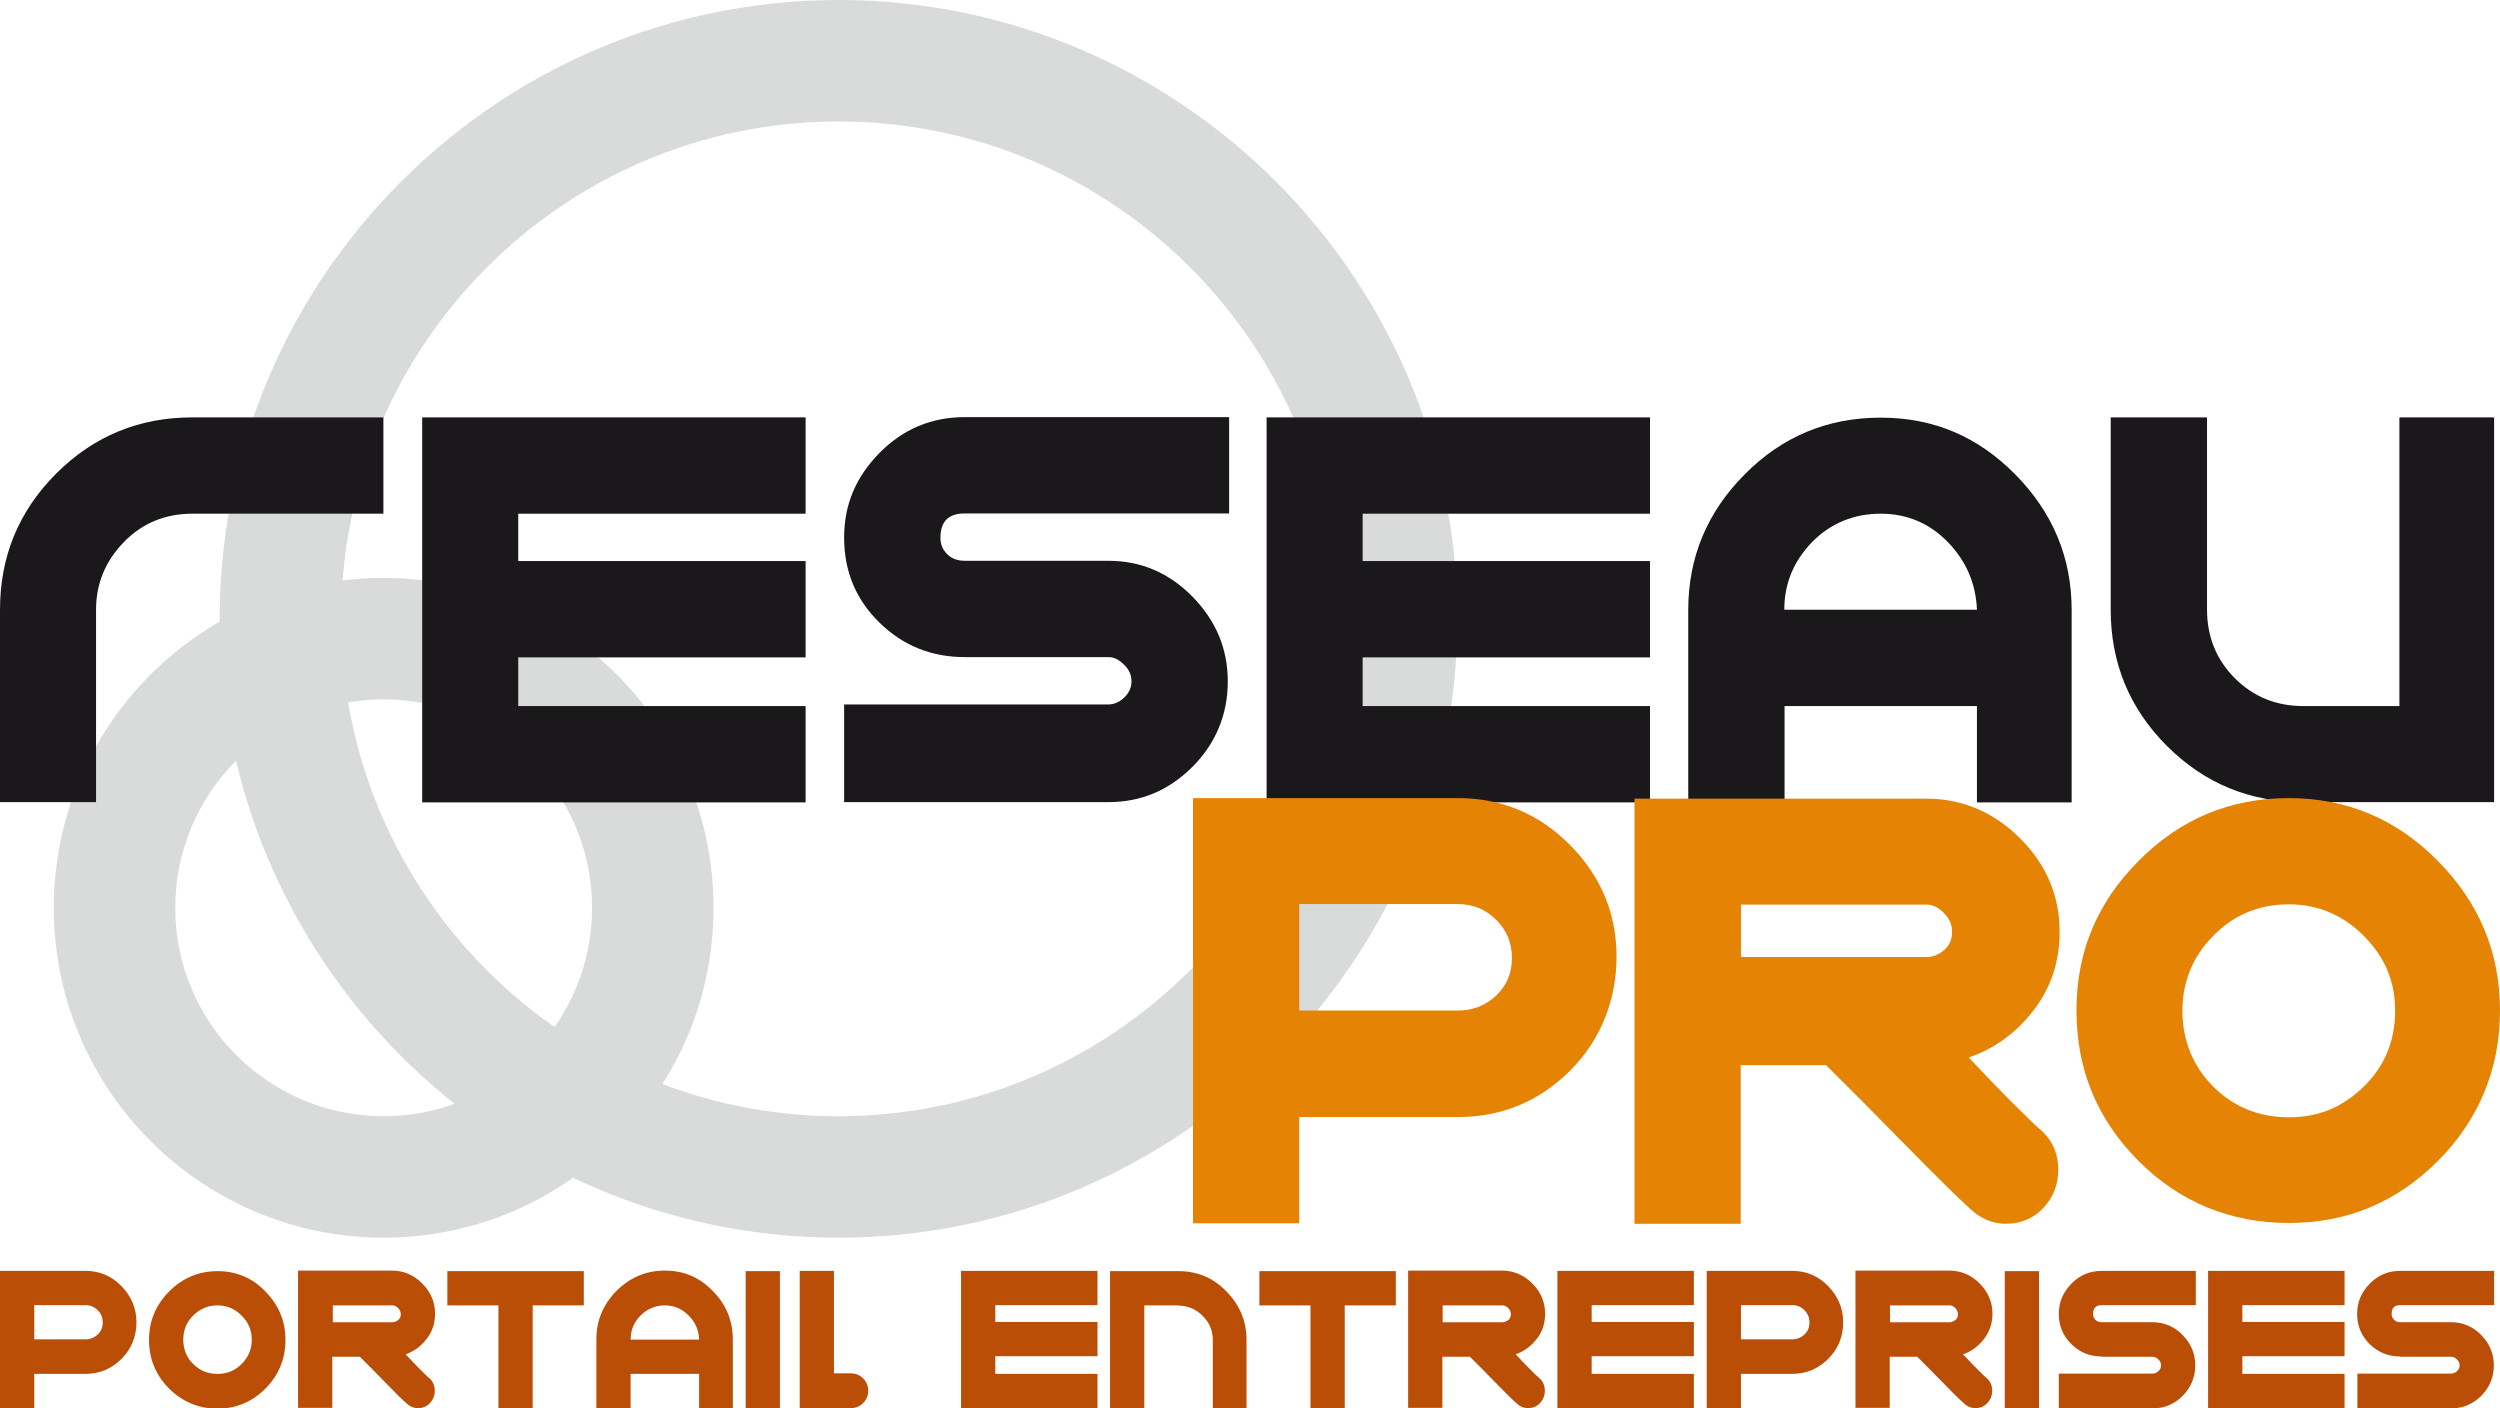 <?xml version="1.0" encoding="UTF-8"?><svg id="Calque_1" xmlns="http://www.w3.org/2000/svg" viewBox="0 0 93.44 52.64"><defs><style>.cls-1{fill:#1b181c;}.cls-2{fill:#e58305;}.cls-3{fill:#d9dbdb;}.cls-4{fill:#ba4e06;}</style></defs><g><path class="cls-3" d="M14.34,46.26c-6.8,0-12.33-5.53-12.33-12.33s5.53-12.33,12.33-12.33,12.33,5.53,12.33,12.33-5.53,12.33-12.33,12.33Zm0-20.12c-4.3,0-7.79,3.49-7.79,7.79s3.49,7.79,7.79,7.79,7.79-3.49,7.79-7.79-3.49-7.79-7.79-7.79Z"/><path class="cls-3" d="M31.34,46.26c-12.75,0-23.13-10.38-23.13-23.13S18.59,0,31.34,0s23.13,10.38,23.13,23.13-10.38,23.13-23.13,23.13Zm0-41.72c-10.25,0-18.59,8.34-18.59,18.59s8.34,18.59,18.59,18.59,18.59-8.34,18.59-18.59S41.59,4.54,31.34,4.54Z"/></g><g><path class="cls-1" d="M0,22.79c0-1.99,.7-3.69,2.1-5.09,1.4-1.4,3.1-2.1,5.09-2.1h7.14v3.6H7.19c-1.01,0-1.87,.35-2.56,1.06s-1.04,1.55-1.04,2.53v7.19H0v-7.19Z"/><path class="cls-1" d="M19.37,26.39h10.74v3.6H15.78V15.6h14.33v3.6h-10.74v1.77h10.74v3.6h-10.74v1.82Z"/><path class="cls-1" d="M36.06,24.56c-1.25,0-2.31-.43-3.19-1.29-.88-.86-1.32-1.92-1.32-3.17s.44-2.27,1.32-3.17c.88-.89,1.94-1.34,3.19-1.34h9.88v3.6h-9.88c-.61,0-.91,.3-.91,.91,0,.24,.08,.44,.25,.61,.17,.17,.39,.25,.66,.25h5.37c1.22,0,2.26,.45,3.14,1.34,.88,.9,1.32,1.95,1.32,3.17s-.44,2.31-1.32,3.19c-.88,.88-1.92,1.32-3.14,1.32h-9.88v-3.65h9.88c.2,0,.4-.08,.58-.25,.18-.17,.28-.37,.28-.61s-.09-.45-.28-.63c-.19-.19-.38-.28-.58-.28h-5.37Z"/><path class="cls-1" d="M50.93,26.39h10.74v3.6h-14.33V15.6h14.33v3.6h-10.74v1.77h10.74v3.6h-10.74v1.82Z"/><path class="cls-1" d="M66.7,26.39v3.6h-3.6v-7.19c0-1.96,.7-3.65,2.1-5.06,1.4-1.42,3.1-2.13,5.09-2.13s3.64,.71,5.04,2.13c1.4,1.42,2.1,3.11,2.1,5.06v7.19h-3.54v-3.6h-7.19Zm7.19-3.6c-.04-.98-.4-1.82-1.09-2.53-.69-.71-1.53-1.06-2.51-1.06s-1.87,.35-2.56,1.06c-.69,.71-1.04,1.55-1.04,2.53h7.19Z"/><path class="cls-1" d="M86.08,26.39h3.6V15.6h3.54v14.38h-7.14c-1.99,0-3.69-.7-5.09-2.1-1.4-1.4-2.1-3.1-2.1-5.09v-7.19h3.6v7.19c0,1.01,.35,1.87,1.04,2.56,.69,.69,1.54,1.04,2.56,1.04Z"/></g><g><path class="cls-2" d="M48.56,41.75v3.97h-3.97v-15.89h9.9c1.64,0,3.04,.59,4.2,1.76,1.16,1.18,1.73,2.57,1.73,4.17s-.58,3.1-1.73,4.25c-1.16,1.16-2.56,1.74-4.2,1.74h-5.93Zm0-7.95v3.97h5.93c.56,0,1.04-.19,1.43-.56,.39-.37,.59-.84,.59-1.4s-.19-1.04-.59-1.43c-.39-.39-.87-.59-1.43-.59h-5.93Z"/><path class="cls-2" d="M73.58,39.52c.56,.6,1.1,1.16,1.62,1.68,.52,.52,.91,.9,1.17,1.12,.37,.37,.56,.84,.56,1.4s-.19,1.04-.56,1.43c-.37,.39-.84,.59-1.4,.59-.52,0-.99-.21-1.4-.62-.49-.45-1.27-1.22-2.35-2.32-1.08-1.1-2.07-2.1-2.97-2.99h-3.19v5.93h-3.97v-15.89h10.91c1.34,0,2.51,.5,3.5,1.48,.99,.99,1.48,2.15,1.48,3.5,0,1.12-.33,2.1-.98,2.94-.65,.84-1.46,1.43-2.43,1.76Zm-1.57-5.71h-6.94v1.96h6.94c.22,0,.44-.08,.64-.25,.21-.17,.31-.4,.31-.7,0-.26-.1-.49-.31-.7s-.42-.31-.64-.31Z"/><path class="cls-2" d="M85.55,29.83c2.16,0,4.02,.78,5.57,2.35,1.55,1.57,2.32,3.43,2.32,5.59s-.78,4.08-2.32,5.62c-1.55,1.55-3.4,2.32-5.57,2.32s-4.08-.77-5.62-2.32c-1.55-1.55-2.32-3.42-2.32-5.62s.77-4.03,2.32-5.59c1.55-1.57,3.42-2.35,5.62-2.35Zm0,3.97c-1.12,0-2.06,.39-2.83,1.18-.77,.78-1.15,1.72-1.15,2.8s.38,2.06,1.15,2.83c.76,.76,1.71,1.15,2.83,1.15s2.01-.38,2.8-1.15c.78-.76,1.17-1.71,1.17-2.83s-.39-2.01-1.17-2.8c-.78-.78-1.72-1.18-2.8-1.18Z"/></g><g><path class="cls-4" d="M1.28,51.35v1.28H0v-5.13H3.19c.53,0,.98,.19,1.35,.57,.37,.38,.56,.83,.56,1.35,0,.54-.19,1-.56,1.37-.37,.37-.82,.56-1.35,.56H1.28Zm0-2.57v1.28h1.91c.18,0,.33-.06,.46-.18,.13-.12,.19-.27,.19-.45s-.06-.34-.19-.46c-.13-.13-.28-.19-.46-.19H1.28Z"/><path class="cls-4" d="M8.13,47.51c.7,0,1.3,.25,1.79,.76,.5,.51,.75,1.11,.75,1.81s-.25,1.32-.75,1.82c-.5,.5-1.1,.75-1.79,.75s-1.31-.25-1.81-.75c-.5-.5-.75-1.11-.75-1.82s.25-1.3,.75-1.81c.5-.5,1.1-.76,1.81-.76Zm0,1.28c-.36,0-.66,.13-.91,.38-.25,.25-.37,.55-.37,.9s.12,.67,.37,.91c.25,.25,.55,.37,.91,.37s.65-.12,.9-.37c.25-.25,.38-.55,.38-.91s-.13-.65-.38-.9c-.25-.25-.55-.38-.9-.38Z"/><path class="cls-4" d="M15.17,50.63c.18,.19,.36,.37,.52,.54,.17,.17,.29,.29,.38,.36,.12,.12,.18,.27,.18,.45s-.06,.33-.18,.46c-.12,.13-.27,.19-.45,.19-.17,0-.32-.07-.45-.2-.16-.14-.41-.39-.76-.75-.35-.36-.67-.68-.96-.97h-1.03v1.91h-1.28v-5.13h3.51c.43,0,.81,.16,1.13,.48,.32,.32,.48,.7,.48,1.13,0,.36-.1,.68-.32,.95-.21,.27-.47,.46-.78,.57Zm-.5-1.84h-2.23v.63h2.23c.07,0,.14-.03,.21-.08,.07-.05,.1-.13,.1-.22,0-.08-.03-.16-.1-.23-.07-.07-.13-.1-.21-.1Z"/><path class="cls-4" d="M19.91,48.79v3.85h-1.28v-3.85h-1.91v-1.28h5.1v1.28h-1.91Z"/><path class="cls-4" d="M23.57,51.35v1.28h-1.28v-2.57c0-.7,.25-1.3,.75-1.81,.5-.5,1.1-.76,1.81-.76s1.29,.25,1.79,.76c.5,.51,.75,1.11,.75,1.81v2.57h-1.26v-1.28h-2.56Zm2.56-1.28c-.01-.35-.14-.65-.39-.9-.25-.25-.54-.38-.89-.38s-.66,.13-.91,.38c-.25,.25-.37,.55-.37,.9h2.56Z"/><path class="cls-4" d="M27.87,47.51h1.28v5.13h-1.28v-5.13Z"/><path class="cls-4" d="M31.8,51.33c.18,0,.33,.06,.46,.19,.13,.13,.19,.28,.19,.46s-.06,.33-.19,.46c-.13,.13-.28,.19-.46,.19h-1.91v-5.13h1.28v3.83h.63Z"/><path class="cls-4" d="M37.2,51.35h3.82v1.28h-5.1v-5.13h5.1v1.28h-3.82v.63h3.82v1.28h-3.82v.65Z"/><path class="cls-4" d="M44.05,48.79h-1.28v3.85h-1.28v-5.13h2.56c.7,0,1.3,.25,1.79,.76,.5,.51,.75,1.11,.75,1.81v2.57h-1.26v-2.57c0-.35-.13-.65-.38-.9-.25-.25-.55-.38-.9-.38Z"/><path class="cls-4" d="M50.26,48.79v3.85h-1.28v-3.85h-1.91v-1.28h5.1v1.28h-1.91Z"/><path class="cls-4" d="M56.66,50.63c.18,.19,.35,.37,.52,.54s.29,.29,.38,.36c.12,.12,.18,.27,.18,.45s-.06,.33-.18,.46c-.12,.13-.27,.19-.45,.19-.17,0-.32-.07-.45-.2-.16-.14-.41-.39-.76-.75-.35-.36-.67-.68-.96-.97h-1.03v1.91h-1.28v-5.13h3.51c.43,0,.81,.16,1.13,.48s.48,.7,.48,1.13c0,.36-.1,.68-.32,.95-.21,.27-.47,.46-.78,.57Zm-.5-1.84h-2.24v.63h2.24c.07,0,.14-.03,.21-.08,.07-.05,.1-.13,.1-.22,0-.08-.03-.16-.1-.23-.07-.07-.14-.1-.21-.1Z"/><path class="cls-4" d="M59.49,51.35h3.82v1.28h-5.1v-5.13h5.1v1.28h-3.82v.63h3.82v1.28h-3.82v.65Z"/><path class="cls-4" d="M65.07,51.35v1.28h-1.28v-5.13h3.19c.53,0,.98,.19,1.35,.57,.37,.38,.56,.83,.56,1.35,0,.54-.19,1-.56,1.37-.37,.37-.82,.56-1.35,.56h-1.91Zm0-2.57v1.28h1.91c.18,0,.33-.06,.46-.18,.13-.12,.19-.27,.19-.45s-.06-.34-.19-.46c-.12-.13-.28-.19-.46-.19h-1.91Z"/><path class="cls-4" d="M73.38,50.63c.18,.19,.35,.37,.52,.54,.17,.17,.29,.29,.38,.36,.12,.12,.18,.27,.18,.45s-.06,.33-.18,.46c-.12,.13-.27,.19-.45,.19-.17,0-.32-.07-.45-.2-.16-.14-.41-.39-.76-.75-.35-.36-.67-.68-.96-.97h-1.03v1.91h-1.28v-5.13h3.51c.43,0,.81,.16,1.13,.48s.48,.7,.48,1.13c0,.36-.11,.68-.32,.95-.21,.27-.47,.46-.78,.57Zm-.51-1.84h-2.23v.63h2.23c.07,0,.14-.03,.21-.08,.07-.05,.1-.13,.1-.22,0-.08-.03-.16-.1-.23-.07-.07-.13-.1-.21-.1Z"/><path class="cls-4" d="M74.93,47.51h1.28v5.13h-1.28v-5.13Z"/><path class="cls-4" d="M78.56,50.7c-.45,0-.82-.15-1.14-.46-.31-.31-.47-.68-.47-1.13s.16-.81,.47-1.13c.31-.32,.69-.48,1.14-.48h3.51v1.28h-3.51c-.22,0-.33,.11-.33,.33,0,.08,.03,.16,.09,.22,.06,.06,.14,.09,.23,.09h1.91c.43,0,.81,.16,1.12,.48,.31,.32,.47,.69,.47,1.13s-.16,.83-.47,1.14c-.31,.31-.68,.47-1.12,.47h-3.51v-1.3h3.51c.07,0,.14-.03,.21-.09,.07-.06,.1-.13,.1-.22s-.03-.16-.1-.22c-.07-.07-.14-.1-.21-.1h-1.91Z"/><path class="cls-4" d="M83.81,51.35h3.82v1.28h-5.1v-5.13h5.1v1.28h-3.82v.63h3.82v1.28h-3.82v.65Z"/><path class="cls-4" d="M89.71,50.7c-.44,0-.82-.15-1.14-.46-.31-.31-.47-.68-.47-1.13s.16-.81,.47-1.13c.31-.32,.69-.48,1.14-.48h3.51v1.28h-3.51c-.22,0-.32,.11-.32,.33,0,.08,.03,.16,.09,.22,.06,.06,.14,.09,.23,.09h1.91c.43,0,.81,.16,1.12,.48,.31,.32,.47,.69,.47,1.13s-.16,.83-.47,1.14c-.31,.31-.69,.47-1.12,.47h-3.51v-1.3h3.51c.07,0,.14-.03,.21-.09,.07-.06,.1-.13,.1-.22s-.03-.16-.1-.22c-.07-.07-.13-.1-.21-.1h-1.91Z"/></g></svg>
